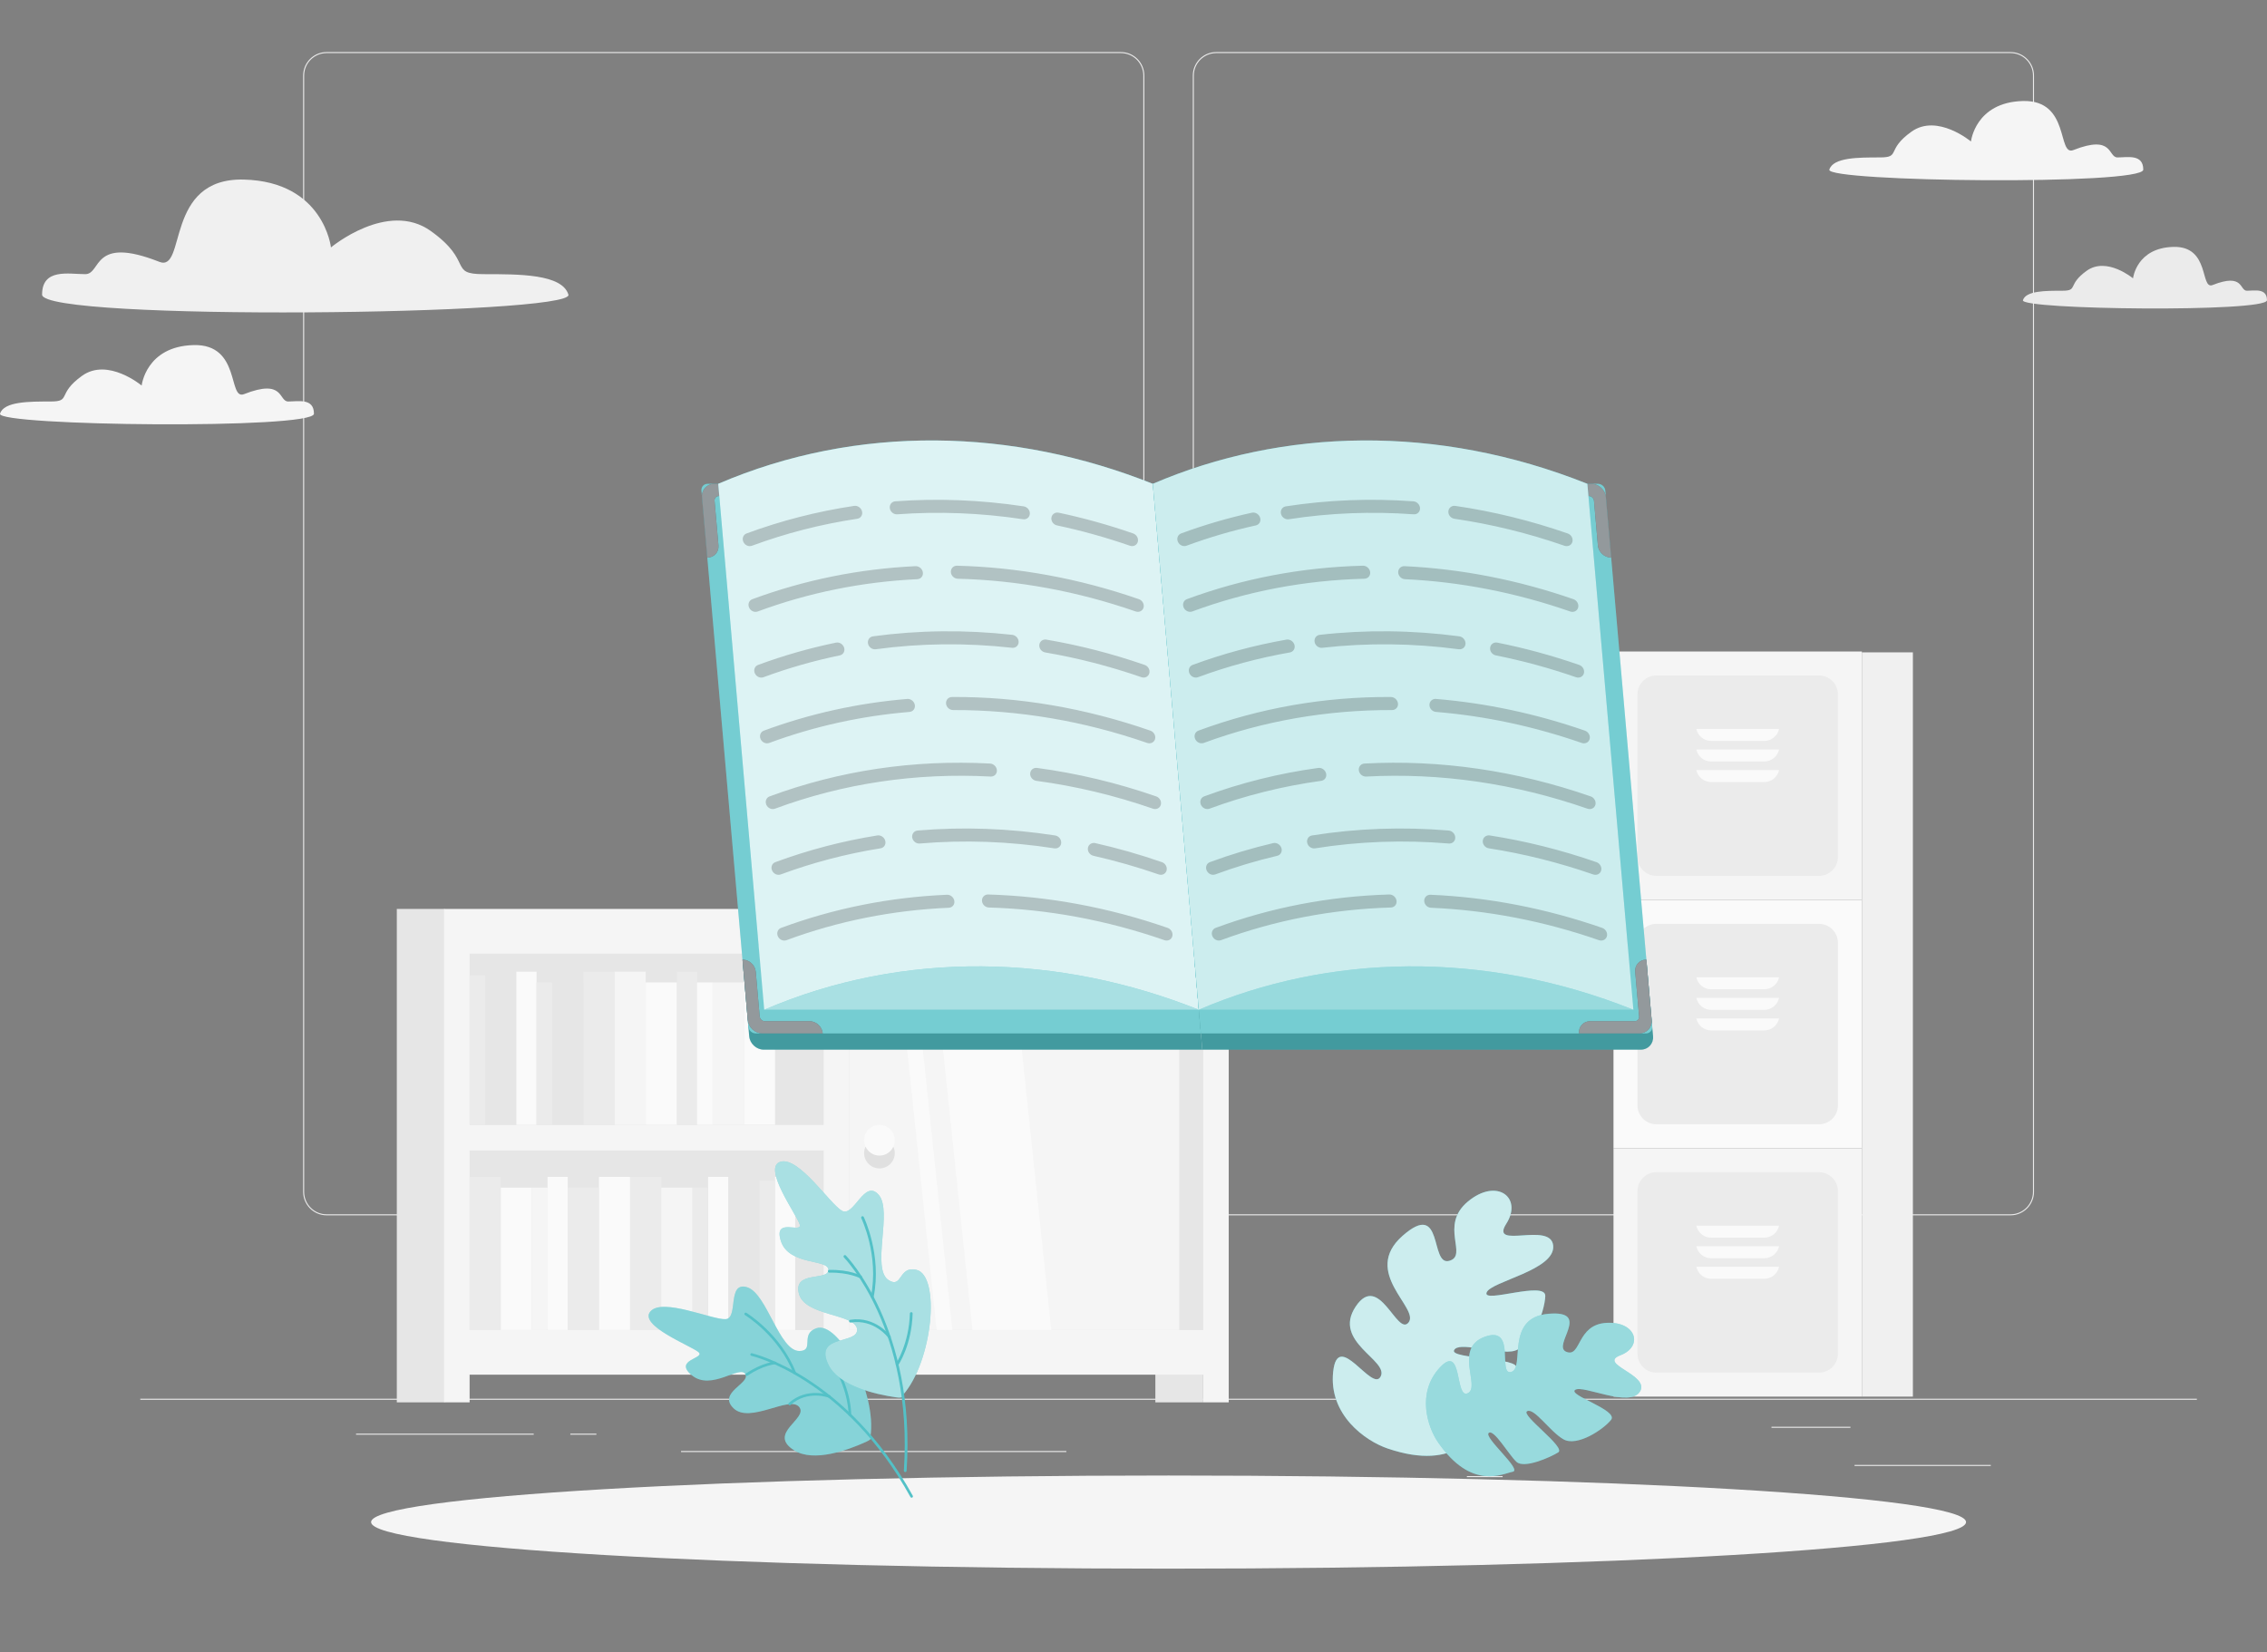 <svg xmlns="http://www.w3.org/2000/svg" width="808" height="589" fill="none"><rect width="100%" height="100%" fill="#808080" stroke="none"/><path fill="#EBEBEB" d="M709.555 522.193h-48.557v.367h48.557v-.367ZM535.568 526.172h-12.744v.366h12.744v-.366ZM659.53 508.58h-28.135v.367h28.135v-.367ZM190.226 511.043h-63.321v.366h63.321v-.366ZM212.563 511.043h-9.284v.366h9.284v-.366ZM380.065 517.234H242.736v.367h137.329v-.367ZM399.496 433.216H116.413c-4.614 0-8.368-3.755-8.368-8.368V26.928c0-4.614 3.754-8.368 8.368-8.368h283.083c4.612 0 8.366 3.755 8.366 8.368V424.848c0 4.613-3.754 8.368-8.366 8.368ZM116.413 18.928c-4.413 0-8.002 3.589-8.002 8.001V424.849c0 4.413 3.589 8.002 8.002 8.002h283.083c4.411 0 8-3.589 8-8.002V26.928c0-4.411-3.589-8.002-8-8.002l-283.083.002ZM716.587 433.216H433.504c-4.612 0-8.366-3.755-8.366-8.368V26.928c0-4.614 3.754-8.368 8.366-8.368h283.083c4.615 0 8.368 3.755 8.368 8.368V424.848c0 4.613-3.754 8.368-8.368 8.368ZM433.504 18.928c-4.411 0-8 3.589-8 8.001V424.849c0 4.413 3.589 8.002 8 8.002h283.083c4.413 0 8.002-3.589 8.002-8.002V26.928c0-4.411-3.589-8.002-8.002-8.002l-283.083.002ZM783 498.596H50v.366h733v-.366Z"/><path fill="#E6E6E6" d="M162.146 480.924h271.399V334.863H162.146v146.061ZM411.788 499.877h17.057v-12.888h-17.057v12.888ZM141.428 499.877h17.057V323.998h-17.057v175.879Z"/><path fill="#F5F5F5" d="M158.282 324v175.879h9.097v-9.856h261.465v9.856h9.098V324H158.282Zm9.097 15.919h126.184v61.087H167.379v-61.087Zm261.465 134.183H302.66V339.919h126.184v134.183Zm-261.465 0v-63.999h126.184v63.999H167.379Z"/><path fill="#F5F5F5" d="M302.661 474.102h117.655V346.489H302.661v127.613Z"/><path fill="#FAFAFA" d="M307.988 406.473c0 3.018 2.447 5.466 5.467 5.466 3.018 0 5.467-2.446 5.467-5.466s-2.447-5.467-5.467-5.467c-3.02 0-5.467 2.448-5.467 5.467Z"/><path fill="#E0E0E0" d="M313.454 411.938c2.204 0 4.093-1.312 4.956-3.192.32.695.509 1.46.509 2.274 0 3.018-2.447 5.467-5.467 5.467-3.02 0-5.467-2.447-5.467-5.467 0-.814.191-1.58.509-2.274.868 1.88 2.755 3.192 4.96 3.192Z"/><path fill="#FAFAFA" d="M374.686 474.103h-28.069L333.204 346.49h28.07l13.412 127.613ZM339.427 474.103h-5.587L320.428 346.49h5.587l13.412 127.613ZM265.125 400.945h11.118v-54.582h-11.118v54.582Z"/><path fill="#F5F5F5" d="M219.025 400.945h11.119v-54.582h-11.119v54.582ZM254.008 400.945h11.118v-50.747h-11.118v50.747Z"/><path fill="#FAFAFA" d="M230.145 400.945h11.118v-50.747h-11.118v50.747Z"/><path fill="#EBEBEB" d="M241.262 400.945h7.185v-54.582h-7.185v54.582Z"/><path fill="#FAFAFA" d="M248.448 400.945h5.559v-50.747h-5.559v50.747Z"/><path fill="#EBEBEB" d="M207.905 400.945h11.118v-54.582h-11.118v54.582Z"/><path fill="#E6E6E6" d="M196.788 400.945h11.118v-50.747h-11.118v50.747ZM172.925 400.945h11.118v-50.747h-11.118v50.747Z"/><path fill="#FAFAFA" d="M184.043 400.945h7.185v-54.582h-7.185v54.582Z"/><path fill="#EBEBEB" d="M191.228 400.945h5.559v-50.747h-5.559v50.747ZM167.365 400.945h5.559v-53.29h-5.559v53.29ZM178.482 419.52h-11.118v54.582h11.118V419.52Z"/><path fill="#FAFAFA" d="M224.583 419.52h-11.118v54.582h11.118V419.52ZM189.602 423.355h-11.119v50.748h11.119v-50.748Z"/><path fill="#EBEBEB" d="M213.464 423.355h-11.118v50.748h11.118v-50.748Z"/><path fill="#FAFAFA" d="M202.346 419.52h-7.185v54.582h7.185V419.52Z"/><path fill="#F5F5F5" d="M195.161 423.355h-5.559v50.748h5.559v-50.748Z"/><path fill="#EBEBEB" d="M235.701 419.52h-11.118v54.582h11.118V419.52Z"/><path fill="#F5F5F5" d="M246.821 423.355h-11.118v50.748h11.118v-50.748Z"/><path fill="#E6E6E6" d="M270.684 423.355h-11.119v50.748h11.119v-50.748Z"/><path fill="#FAFAFA" d="M259.565 419.52h-7.185v54.582h7.185V419.52ZM283.429 419.52h-7.185v54.582h7.185V419.52Z"/><path fill="#EBEBEB" d="M252.38 423.355h-5.559v50.748h5.559v-50.748ZM276.244 420.812h-5.559v53.291h5.559v-53.291Z"/><path fill="#F5F5F5" d="M663.615 232.232H575.08v88.535h88.535v-88.535Z"/><path fill="#EBEBEB" d="M648.32 312.221h-57.946c-3.728 0-6.749-3.021-6.749-6.749v-57.945c0-3.728 3.021-6.75 6.749-6.75h57.946c3.728 0 6.749 3.022 6.749 6.75v57.945c0 3.728-3.021 6.749-6.749 6.749Z"/><path fill="#FAFAFA" d="M604.606 259.836c.515 2.429 2.68 4.267 5.258 4.267h18.97c2.577 0 4.742-1.838 5.257-4.267h-29.485ZM663.615 320.768H575.08v88.534h88.535v-88.534Z"/><path fill="#EBEBEB" d="M648.32 400.757h-57.946c-3.728 0-6.749-3.022-6.749-6.75v-57.945c0-3.728 3.021-6.75 6.749-6.75h57.946c3.728 0 6.749 3.022 6.749 6.75v57.945c0 3.728-3.021 6.75-6.749 6.75Z"/><path fill="#FAFAFA" d="M604.606 348.371c.515 2.429 2.68 4.268 5.258 4.268h18.97c2.577 0 4.742-1.839 5.257-4.268h-29.485Z"/><path fill="#F5F5F5" d="M663.615 409.303H575.08v88.534h88.535v-88.534Z"/><path fill="#EBEBEB" d="M648.32 489.292h-57.946c-3.728 0-6.749-3.022-6.749-6.75v-57.945c0-3.728 3.021-6.749 6.749-6.749h57.946c3.728 0 6.749 3.021 6.749 6.749v57.945c0 3.727-3.021 6.75-6.749 6.75Z"/><path fill="#FAFAFA" d="M604.606 436.904c.515 2.429 2.68 4.268 5.258 4.268h18.97c2.577 0 4.742-1.839 5.257-4.268h-29.485ZM604.606 267.166c.515 2.429 2.68 4.268 5.258 4.268h18.97c2.577 0 4.742-1.839 5.257-4.268h-29.485ZM604.606 355.701c.515 2.429 2.68 4.268 5.258 4.268h18.97c2.577 0 4.742-1.839 5.257-4.268h-29.485ZM604.606 444.234c.515 2.43 2.68 4.268 5.258 4.268h18.97c2.577 0 4.742-1.838 5.257-4.268h-29.485ZM604.606 274.496c.515 2.429 2.68 4.268 5.258 4.268h18.97c2.577 0 4.742-1.839 5.257-4.268h-29.485ZM604.606 363.031c.515 2.429 2.68 4.268 5.258 4.268h18.97c2.577 0 4.742-1.839 5.257-4.268h-29.485ZM604.606 451.564c.515 2.43 2.68 4.268 5.258 4.268h18.97c2.577 0 4.742-1.838 5.257-4.268h-29.485Z"/><path fill="#F0F0F0" d="M681.792 232.537h-18.177v265.301h18.177V232.537Z"/><path fill="#F5F5F5" d="M738.984 53.492c-5.835 2.299-1.005-17.922-17.988-17.485-16.984.437-18.507 14.425-18.507 14.425s-12.033-10.054-21.21-3.496c-9.177 6.557-3.703 9.18-11.249 9.18-7.545 0-16.689-.037-18.018 4.353-1.33 4.389 111.888 5.665 111.888 0 0-5.665-5.683-4.353-9.18-4.353-3.498 0-1.311-8.306-15.736-2.624Z"/><path fill="#EBEBEB" d="M788.619 101.598c-4.535 1.787-.779-13.933-13.982-13.593-13.203.34-14.388 11.213-14.388 11.213s-9.353-7.815-16.488-2.718c-7.133 5.097-2.879 7.136-8.744 7.136-5.866 0-12.974-.027-14.008 3.384-1.033 3.411 86.978 4.404 86.978 0s-4.417-3.384-7.137-3.384c-2.716 0-1.017-6.456-12.231-2.039Z"/><path fill="#F0F0F0" d="M56.774 93.327c9.783 3.854 1.683-30.049 30.157-29.316 28.474.733 31.029 24.186 31.029 24.186s20.174-16.856 35.561-5.864c15.387 10.993 6.208 15.392 18.86 15.392s27.98-.06 30.21 7.3c2.23 7.359-187.591 9.496-187.591 0 0-9.499 9.527-7.3 15.392-7.3 5.861-.002 2.198-13.925 26.382-4.398Z"/><path fill="#F5F5F5" d="M86.984 140.492c-5.835 2.299-1.004-17.922-17.988-17.485-16.984.437-18.507 14.425-18.507 14.425s-12.033-10.053-21.21-3.496c-9.177 6.557-3.703 9.18-11.249 9.18S1.341 143.081.012 147.47C-1.318 151.859 111.9 153.135 111.9 147.47s-5.683-4.354-9.18-4.354c-3.497-.001-1.311-8.308-15.736-2.624ZM416.5 559.164c156.982 0 284.241-7.432 284.241-16.6 0-9.167-127.259-16.599-284.241-16.599-156.982 0-284.241 7.432-284.241 16.599 0 9.168 127.259 16.6 284.241 16.6Z"/><path fill="#53C1C7" d="M494.554 516.324c-7.933-2.693-21.01-11.975-19.393-27.327 1.617-15.352 13.908 7.506 16.928 1.675 3.02-5.834-17.316-12.284-8.92-24.914 8.395-12.629 14.792 10.759 18.863 5.655 4.071-5.103-16.963-17.822-2.132-30.899 14.832-13.077 9.607 10.787 16.592 8.931 6.986-1.856-3.669-12.504 6.663-21.131 10.333-8.628 19.694-1.435 13.699 7.928-5.996 9.363 15.954-.975 16.738 7.8.786 8.776-22.352 12.731-23.753 16.717-1.402 3.986 21.131-4.364 20.93 1.223-.201 5.587-5.005 18.941-11.986 19.728-6.981.787-18.901-3.617-20.52-.428-1.618 3.188 23.761 2.523 22.193 6.516-1.568 3.994-7.844 15.056-12.485 14.577-4.641-.481-17.127-5.948-17.73-2.957-.602 2.99 22.087 4.226 19.025 7.517-3.063 3.29-9.666 17.896-34.712 9.389Z"/><path fill="#fff" d="M494.554 516.324c-7.933-2.693-21.01-11.975-19.393-27.327 1.617-15.352 13.908 7.506 16.928 1.675 3.02-5.834-17.316-12.284-8.92-24.914 8.395-12.629 14.792 10.759 18.863 5.655 4.071-5.103-16.963-17.822-2.132-30.899 14.832-13.077 9.607 10.787 16.592 8.931 6.986-1.856-3.669-12.504 6.663-21.131 10.333-8.628 19.694-1.435 13.699 7.928-5.996 9.363 15.954-.975 16.738 7.8.786 8.776-22.352 12.731-23.753 16.717-1.402 3.986 21.131-4.364 20.93 1.223-.201 5.587-5.005 18.941-11.986 19.728-6.981.787-18.901-3.617-20.52-.428-1.618 3.188 23.761 2.523 22.193 6.516-1.568 3.994-7.844 15.056-12.485 14.577-4.641-.481-17.127-5.948-17.73-2.957-.602 2.99 22.087 4.226 19.025 7.517-3.063 3.29-9.666 17.896-34.712 9.389Z" opacity=".7"/><path fill="#53C1C7" d="M512.561 514.153c-3.785-5.48-7.73-17.605.582-26.635 8.312-9.031 5.316 11.385 10.01 9.095 4.694-2.29-5.227-16.052 6.12-20.13 11.349-4.08 4.34 13.88 9.358 12.553 5.018-1.326-2.375-19.417 13.292-20.73 15.667-1.314 1.016 11.439 6.354 13.567 5.337 2.129 3.587-9.719 14.273-10.326 10.685-.607 13.249 8.424 4.982 11.556-8.266 3.133 10.645 6.943 6.985 12.916-3.661 5.972-20.303-2.475-23.087-.595-2.785 1.879 15.556 7.234 12.778 10.704-2.778 3.47-12.177 9.714-17.005 6.907-4.829-2.808-10.348-11.271-12.893-10.004-2.545 1.266 13.968 12.877 11.074 14.683-2.894 1.805-12.146 5.891-14.88 3.382-2.734-2.507-8.11-11.917-9.913-10.294-1.802 1.623 12.092 13.171 8.576 13.819-3.515.648-14.655 6.838-26.606-10.468Z"/><path fill="#fff" d="M512.561 514.153c-3.785-5.48-7.73-17.605.582-26.635 8.312-9.031 5.316 11.385 10.01 9.095 4.694-2.29-5.227-16.052 6.12-20.13 11.349-4.08 4.34 13.88 9.358 12.553 5.018-1.326-2.375-19.417 13.292-20.73 15.667-1.314 1.016 11.439 6.354 13.567 5.337 2.129 3.587-9.719 14.273-10.326 10.685-.607 13.249 8.424 4.982 11.556-8.266 3.133 10.645 6.943 6.985 12.916-3.661 5.972-20.303-2.475-23.087-.595-2.785 1.879 15.556 7.234 12.778 10.704-2.778 3.47-12.177 9.714-17.005 6.907-4.829-2.808-10.348-11.271-12.893-10.004-2.545 1.266 13.968 12.877 11.074 14.683-2.894 1.805-12.146 5.891-14.88 3.382-2.734-2.507-8.11-11.917-9.913-10.294-1.802 1.623 12.092 13.171 8.576 13.819-3.515.648-14.655 6.838-26.606-10.468Z" opacity=".4"/><path fill="#53C1C7" d="M310.235 512.113c-.029.192 1.113.639-1.564 1.854-6.591 2.994-18.628 7.346-25.549 3.055-9.883-6.126 5.098-11.269 1.728-15.489-3.37-4.221-17.529 6.081-23.38.476-5.851-5.604 6.144-8.91 4.186-12.219-1.96-3.31-12.126 6.128-19.03.468-6.907-5.662 5.166-6.029 2.245-8.349-2.92-2.321-21.327-9.453-17.061-14.435 4.266-4.981 22.093 3.026 26.79 2.752 4.697-.274.45-13.494 7.619-11.399 7.168 2.094 11.458 22.909 18.764 22.749 5.442-.12.055-6.019 5.982-8.111 8.048-2.843 21.658 23.265 19.27 38.648Z"/><path fill="#fff" d="M310.235 512.113c-.029.192 1.113.639-1.564 1.854-6.591 2.994-18.628 7.346-25.549 3.055-9.883-6.126 5.098-11.269 1.728-15.489-3.37-4.221-17.529 6.081-23.38.476-5.851-5.604 6.144-8.91 4.186-12.219-1.96-3.31-12.126 6.128-19.03.468-6.907-5.662 5.166-6.029 2.245-8.349-2.92-2.321-21.327-9.453-17.061-14.435 4.266-4.981 22.093 3.026 26.79 2.752 4.697-.274.45-13.494 7.619-11.399 7.168 2.094 11.458 22.909 18.764 22.749 5.442-.12.055-6.019 5.982-8.111 8.048-2.843 21.658 23.265 19.27 38.648Z" opacity=".3"/><path fill="#53C1C7" d="M325.111 533.826c.012-.006.024-.012.034-.018.227-.125.311-.41.185-.639-23.656-42.853-56.994-50.718-57.328-50.793-.254-.055-.505.104-.562.357-.057.253.103.504.357.561.329.073 33.269 7.87 56.707 50.328.122.218.386.303.607.204Z"/><path fill="#53C1C7" d="M276.431 486.261c.175-.078.291-.259.277-.462-.017-.259-.241-.454-.501-.437-.183.012-4.542.346-10.334 4.242-.215.145-.272.438-.129.652.145.215.439.274.653.127 5.567-3.742 9.832-4.079 9.873-4.084.059-.001.113-.016.161-.038ZM283.434 489.803c.228-.103.336-.365.245-.6-5.354-13.685-17.533-21.157-17.656-21.231-.222-.135-.512-.063-.645.16-.135.223-.063.512.159.645.121.072 12.032 7.39 17.267 20.769.095.242.368.361.61.267.006-.003.013-.008.02-.01ZM295.811 498.226c.109-.048.198-.137.245-.258.096-.241-.023-.514-.265-.609-.081-.031-8.097-3.08-14.642 2.741-.194.173-.212.471-.039.664.172.194.471.213.664.04 6.12-5.445 13.599-2.598 13.674-2.569.122.049.252.041.363-.009ZM303.095 504.645c.16-.072.272-.231.277-.419.007-.336.108-8.34-5.399-17.47-.135-.222-.417-.301-.646-.16-.222.133-.294.422-.159.645 5.359 8.882 5.267 16.885 5.264 16.964-.004.26.201.475.46.48.071.004.141-.012.203-.04Z"/><path fill="#53C1C7" d="M321.757 497.34c-.133.151.614 1.186-2.413.745-7.458-1.086-20.449-4.045-24.1-11.697-5.21-10.926 10.805-7.003 10.227-12.596-.577-5.593-18.775-4.535-20.747-12.735-1.971-8.201 10.394-4.349 10.539-8.351.145-4.002-14.067-1.453-16.933-10.295-2.865-8.845 7.916-2.375 6.664-6.051-1.253-3.675-13.364-20.277-6.826-22.242 6.54-1.964 17.65 15.078 21.919 17.481 4.267 2.403 7.985-11.567 13.086-5.7 5.102 5.867-2.849 26.514 3.641 30.482 4.833 2.956 3.434-5.242 9.803-3.741 8.651 2.042 5.886 32.567-4.86 44.7Z"/><path fill="#fff" d="M321.757 497.34c-.133.151.614 1.186-2.413.745-7.458-1.086-20.449-4.045-24.1-11.697-5.21-10.926 10.805-7.003 10.227-12.596-.577-5.593-18.775-4.535-20.747-12.735-1.971-8.201 10.394-4.349 10.539-8.351.145-4.002-14.067-1.453-16.933-10.295-2.865-8.845 7.916-2.375 6.664-6.051-1.253-3.675-13.364-20.277-6.826-22.242 6.54-1.964 17.65 15.078 21.919 17.481 4.267 2.403 7.985-11.567 13.086-5.7 5.102 5.867-2.849 26.514 3.641 30.482 4.833 2.956 3.434-5.242 9.803-3.741 8.651 2.042 5.886 32.567-4.86 44.7Z" opacity=".5"/><path fill="#53C1C7" d="M322.572 524.728c.013.001.027.003.04.004.27.019.503-.186.52-.456 3.385-50.844-21.393-76.487-21.644-76.74-.19-.192-.5-.194-.692-.003-.192.19-.193.5-.003.692.248.25 24.717 25.609 21.363 75.985-.016.257.167.481.416.518Z"/><path fill="#53C1C7" d="M306.689 455.68c.197.029.401-.065.502-.248.13-.238.044-.535-.194-.664-.167-.093-4.172-2.252-11.437-2.098-.27.006-.486.23-.48.5.006.27.23.487.5.479 6.983-.146 10.907 1.956 10.947 1.976.051.028.107.046.162.055ZM310.831 462.721c.256.038.5-.13.551-.388 3.008-14.999-3.457-28.395-3.523-28.53-.118-.242-.413-.343-.655-.223-.243.119-.343.412-.224.655.064.131 6.381 13.243 3.44 27.906-.052.265.119.523.385.576.01.001.017.003.026.004ZM316.934 477.064c.122.017.251-.009.359-.088.219-.159.268-.463.11-.683-.053-.074-5.36-7.253-14.368-5.837-.267.043-.45.294-.408.56.043.267.292.451.56.408 8.422-1.327 13.375 5.374 13.423 5.442.081.111.198.179.324.198ZM319.702 486.782c.18.027.369-.05.477-.211.195-.29 4.787-7.245 5.098-18.339.007-.27-.195-.499-.477-.503-.269-.008-.495.205-.503.475-.302 10.795-4.884 17.753-4.931 17.822-.15.224-.091.529.133.679.063.042.132.067.203.077ZM264.779 343.691l2.248 25.691c.231 2.641 2.561 4.785 5.203 4.785h156.291l-2.666-30.474H264.779v-.002Z"/><path fill="#000" d="m264.779 343.691 2.248 25.691c.231 2.641 2.561 4.785 5.203 4.785h156.291l-2.666-30.474H264.779v-.002Z" opacity=".2"/><path fill="#53C1C7" d="M428.013 368.359H269.355c-1.334 0-2.511-1.082-2.629-2.416l-16.717-191.07c-.117-1.334.871-2.416 2.205-2.416h158.66l17.139 195.902Z"/><path fill="#fff" d="M428.013 368.359H269.355c-1.334 0-2.511-1.082-2.629-2.416l-16.717-191.07c-.117-1.334.871-2.416 2.205-2.416h158.66l17.139 195.902Z" opacity=".2"/><path fill="#263238" d="M288.505 364.008H272.61c-.939 0-1.766-.761-1.848-1.701l-1.392-15.894c-.209-2.405-2.329-4.354-4.733-4.354l1.882 21.518c.232 2.641 2.561 4.783 5.203 4.783h21.518c-.211-2.404-2.331-4.352-4.735-4.352ZM250.216 177.242l1.882 21.518c2.404 0 4.183-1.95 3.973-4.354l-1.391-15.894c-.082-.94.612-1.701 1.552-1.701h15.895c2.404 0 4.182-1.95 3.972-4.354h-21.518c-2.641.001-4.595 2.143-4.365 4.785Z"/><g fill="#fff" opacity=".5"><path d="M288.505 364.008H272.61c-.939 0-1.766-.761-1.848-1.701l-1.392-15.894c-.209-2.405-2.329-4.354-4.733-4.354l1.882 21.518c.232 2.641 2.561 4.783 5.203 4.783h21.518c-.211-2.404-2.331-4.352-4.735-4.352ZM250.216 177.242l1.882 21.518c2.404 0 4.183-1.95 3.973-4.354l-1.391-15.894c-.082-.94.612-1.701 1.552-1.701h15.895c2.404 0 4.182-1.95 3.972-4.354h-21.518c-2.641.001-4.595 2.143-4.365 4.785Z"/></g><path fill="#53C1C7" d="m270.395 337.16 1.99 22.764h154.891l-1.991-22.764h-154.89Z"/><path fill="#fff" d="m270.395 337.16 1.99 22.764h154.891l-1.991-22.764h-154.89Z" opacity=".5"/><path fill="#53C1C7" d="M410.874 172.458c-49.583-19.82-105.13-21.386-154.891 0l16.402 187.468c49.76-21.385 105.307-19.819 154.89 0l-16.401-187.468Z"/><path fill="#fff" d="M410.874 172.458c-49.583-19.82-105.13-21.386-154.891 0l16.402 187.468c49.76-21.385 105.307-19.819 154.89 0l-16.401-187.468Z" opacity=".8"/><g fill="#000" opacity=".2"><path d="M277.255 333.777c-.558-1.216-.05-2.584 1.133-3.02 18.836-6.968 38.708-10.938 59.137-11.813 1.291-.056 2.477.974 2.631 2.27.15 1.267-.745 2.315-2.005 2.369-19.977.852-39.411 4.736-57.833 11.553-1.158.426-2.518-.172-3.063-1.359ZM415.006 335.124c-20.483-7.112-41.504-11.023-62.555-11.637-1.27-.037-2.359-1.069-2.447-2.336v-.006c-.091-1.294.899-2.336 2.196-2.298 21.528.632 43.026 4.631 63.972 11.901 1.258.437 2.002 1.8 1.658 3.014l-.002.006c-.337 1.187-1.592 1.784-2.822 1.356ZM275.204 310.341l-.002-.002c-.557-1.214-.051-2.579 1.13-3.015 11.727-4.335 23.94-7.533 36.367-9.522 1.263-.202 2.543.696 2.842 1.979l.001.003c.292 1.255-.466 2.406-1.701 2.604-12.156 1.942-24.102 5.07-35.575 9.313-1.157.428-2.517-.172-3.062-1.36ZM375.758 302.398c-16.044-2.491-32.151-3.069-47.945-1.72-1.252.107-2.441-.805-2.673-2.066-.237-1.29.617-2.451 1.9-2.561 16.148-1.379 32.616-.788 49.017 1.755 1.299.201 2.277 1.428 2.173 2.706v.003c-.103 1.248-1.202 2.079-2.472 1.883ZM412.955 311.691c-7.641-2.65-15.437-4.874-23.233-6.636-1.261-.285-2.144-1.496-1.982-2.736.165-1.265 1.353-2.076 2.639-1.785 7.969 1.798 15.935 4.074 23.744 6.781 1.257.436 2 1.798 1.657 3.011-.337 1.189-1.592 1.792-2.825 1.365ZM273.153 286.905c-.557-1.215-.049-2.58 1.132-3.017 24.916-9.221 51.337-13.164 78.611-11.712 1.299.069 2.389 1.198 2.419 2.49.028 1.265-.972 2.213-2.245 2.146-26.655-1.409-52.491 2.431-76.852 11.451-1.155.429-2.52-.169-3.065-1.358ZM410.904 288.257c-13.584-4.713-27.531-8.046-41.529-9.921-1.272-.17-2.256-1.304-2.21-2.564v-.001c.047-1.286 1.147-2.209 2.446-2.035 14.313 1.919 28.573 5.326 42.462 10.143 1.257.437 2.002 1.801 1.658 3.014v.002c-.339 1.189-1.595 1.788-2.827 1.362ZM271.103 263.473c-.557-1.215-.05-2.581 1.132-3.02 16.343-6.044 33.519-9.844 51.124-11.308 1.283-.107 2.504.878 2.709 2.171.201 1.265-.648 2.35-1.901 2.454-17.217 1.431-34.016 5.147-50.001 11.062-1.156.428-2.517-.17-3.063-1.359ZM408.853 264.822c-22.67-7.868-45.94-11.766-69.144-11.716-1.266.003-2.386-.998-2.515-2.263l-.002-.011c-.133-1.293.817-2.372 2.11-2.379 23.75-.148 47.532 3.941 70.717 11.992 1.258.437 2.005 1.803 1.661 3.017v.001c-.339 1.188-1.595 1.786-2.827 1.359ZM269.053 240.036c-.557-1.214-.052-2.577 1.129-3.013 9.018-3.333 18.345-6.001 27.786-7.951 1.246-.258 2.558.586 2.912 1.859v.001c.347 1.248-.358 2.438-1.581 2.69-9.236 1.905-18.36 4.516-27.181 7.777-1.158.427-2.52-.173-3.065-1.363ZM309.391 229.485c-.299-1.284.496-2.492 1.765-2.664 16.261-2.2 32.932-2.38 49.623-.53 1.302.143 2.331 1.331 2.285 2.618-.045 1.258-1.102 2.14-2.373 1.998-16.324-1.812-32.629-1.639-48.538.521-1.242.17-2.47-.688-2.762-1.943ZM406.808 241.389c-11.227-3.894-22.732-6.854-34.266-8.817-1.268-.215-2.211-1.378-2.119-2.63v-.005c.094-1.279 1.23-2.158 2.526-1.938 11.791 2.007 23.551 5.034 35.024 9.013 1.257.435 2.001 1.798 1.657 3.012l-.002.005c-.337 1.189-1.59 1.788-2.82 1.36ZM267.005 216.611c-.558-1.216-.05-2.582 1.131-3.02 18.531-6.858 38.074-10.814 58.159-11.774 1.291-.061 2.481.963 2.641 2.259v.002c.157 1.266-.733 2.317-1.994 2.378-19.642.933-38.754 4.802-56.875 11.512-1.157.428-2.519-.169-3.062-1.357ZM404.75 217.954c-20.754-7.204-42.054-11.123-63.383-11.66-1.271-.032-2.369-1.064-2.461-2.333-.095-1.295.888-2.34 2.186-2.308 21.815.548 43.601 4.556 64.829 11.925 1.258.436 2.004 1.8 1.66 3.014-.339 1.19-1.598 1.79-2.831 1.362ZM264.954 193.176l-.002-.002c-.557-1.215-.051-2.58 1.13-3.017 12.331-4.562 25.211-7.863 38.351-9.829 1.265-.19 2.541.721 2.826 2.007v.002c.28 1.255-.489 2.399-1.727 2.584-12.853 1.92-25.454 5.15-37.519 9.615-1.155.427-2.514-.171-3.059-1.36ZM364.587 185.088c-14.959-2.258-30-2.845-44.774-1.758-1.257.093-2.437-.832-2.655-2.096-.223-1.292.645-2.441 1.929-2.535 15.11-1.111 30.487-.51 45.782 1.798 1.297.195 2.28 1.416 2.181 2.694-.096 1.252-1.193 2.089-2.463 1.897ZM402.708 194.526c-8.523-2.959-17.234-5.387-25.959-7.234-1.262-.267-2.159-1.464-2.014-2.707v-.003c.148-1.27 1.325-2.1 2.615-1.827 8.912 1.888 17.812 4.37 26.522 7.392 1.258.436 2.001 1.801 1.656 3.017-.337 1.187-1.59 1.788-2.82 1.362Z"/></g><path fill="#53C1C7" d="m586.931 343.691 2.248 25.691c.231 2.641-1.724 4.785-4.366 4.785H428.521l-2.667-30.474h161.077v-.002Z"/><path fill="#000" d="m586.931 343.691 2.248 25.691c.231 2.641-1.724 4.785-4.366 4.785H428.521l-2.667-30.474h161.077v-.002Z" opacity=".2"/><path fill="#53C1C7" d="M428.014 368.359h158.659c1.334 0 2.322-1.082 2.205-2.416l-16.717-191.07c-.117-1.334-1.293-2.416-2.628-2.416H410.875l17.139 195.902Z"/><path fill="#fff" d="M428.014 368.359h158.659c1.334 0 2.322-1.082 2.205-2.416l-16.717-191.07c-.117-1.334-1.293-2.416-2.628-2.416H410.875l17.139 195.902Z" opacity=".2"/><path fill="#263238" d="M566.76 364.008h15.895c.939 0 1.634-.761 1.552-1.701l-1.391-15.894c-.21-2.405 1.569-4.354 3.973-4.354l1.882 21.518c.232 2.641-1.724 4.783-4.366 4.783h-21.517c-.212-2.404 1.567-4.352 3.972-4.352ZM572.368 177.242l1.882 21.518c-2.404 0-4.524-1.95-4.734-4.354l-1.391-15.894c-.082-.94-.91-1.701-1.848-1.701h-15.895c-2.404 0-4.524-1.95-4.734-4.354h21.518c2.642.001 4.972 2.143 5.202 4.785Z"/><g fill="#fff" opacity=".5"><path d="M566.76 364.008h15.895c.939 0 1.634-.761 1.552-1.701l-1.391-15.894c-.21-2.405 1.569-4.354 3.973-4.354l1.882 21.518c.232 2.641-1.724 4.783-4.366 4.783h-21.517c-.212-2.404 1.567-4.352 3.972-4.352ZM572.368 177.242l1.882 21.518c-2.404 0-4.524-1.95-4.734-4.354l-1.391-15.894c-.082-.94-.91-1.701-1.848-1.701h-15.895c-2.404 0-4.524-1.95-4.734-4.354h21.518c2.642.001 4.972 2.143 5.202 4.785Z"/></g><path fill="#53C1C7" d="m580.173 337.16 1.992 22.764h-154.89l-1.991-22.764h154.889Z"/><path fill="#fff" d="m580.173 337.16 1.992 22.764h-154.89l-1.991-22.764h154.889Z" opacity=".4"/><path fill="#53C1C7" d="M410.875 172.458c46.114-19.82 101.389-21.386 154.89 0l16.402 187.468c-53.502-21.385-108.774-19.819-154.89 0l-16.402-187.468Z"/><path fill="#fff" d="M410.875 172.458c46.114-19.82 101.389-21.386 154.89 0l16.402 187.468c-53.502-21.385-108.774-19.819-154.89 0l-16.402-187.468Z" opacity=".7"/><g fill="#000" opacity=".2"><path d="M572.72 333.777c.345-1.216-.403-2.584-1.662-3.02-20.057-6.968-40.622-10.938-61.203-11.813-1.3-.056-2.306.974-2.234 2.27.072 1.267 1.149 2.315 2.42 2.369 20.127.852 40.24 4.736 59.854 11.553 1.231.426 2.488-.172 2.825-1.359ZM435.205 335.124c19.238-7.112 39.576-11.023 60.518-11.637 1.264-.037 2.173-1.069 2.039-2.336v-.006c-.136-1.294-1.307-2.336-2.598-2.298-21.416.632-42.214 4.631-61.89 11.901-1.181.437-1.687 1.8-1.131 3.014l.003.006c.543 1.187 1.904 1.784 3.059 1.356ZM570.671 310.341c.344-1.214-.401-2.581-1.659-3.017-12.484-4.335-25.257-7.533-38.033-9.522-1.298-.202-2.421.696-2.496 1.979v.003c-.073 1.255.887 2.406 2.157 2.604 12.496 1.942 24.989 5.07 37.206 9.313 1.231.428 2.487-.172 2.825-1.36ZM468.725 302.398c15.609-2.491 31.615-3.069 47.645-1.72 1.271.107 2.3-.805 2.312-2.066.012-1.29-1.047-2.451-2.347-2.561-16.39-1.379-32.753-.788-48.709 1.755-1.262.201-2.028 1.428-1.699 2.706l.001.003c.32 1.248 1.564 2.079 2.797 1.883ZM433.156 311.691c7.178-2.65 14.584-4.874 22.072-6.636 1.211-.285 1.881-1.496 1.503-2.736-.387-1.265-1.715-2.076-2.953-1.785-7.654 1.798-15.223 4.074-22.557 6.781-1.18.436-1.685 1.798-1.129 3.011.545 1.189 1.906 1.792 3.064 1.365ZM568.622 286.905c.344-1.215-.403-2.58-1.66-3.017-26.528-9.221-53.641-13.164-80.66-11.712-1.288.069-2.18 1.198-1.984 2.49.194 1.265 1.361 2.213 2.62 2.146 26.408-1.409 52.918 2.431 78.856 11.451 1.23.429 2.491-.169 2.828-1.358ZM431.106 288.257c12.758-4.713 26.124-8.046 39.793-9.921 1.242-.17 2.029-1.304 1.762-2.564v-.001c-.271-1.286-1.535-2.209-2.803-2.035-13.977 1.919-27.641 5.326-40.686 10.143-1.181.437-1.687 1.801-1.13 3.014v.002c.545 1.189 1.907 1.788 3.064 1.362ZM566.571 263.473c.344-1.215-.402-2.581-1.661-3.02-17.402-6.044-35.241-9.844-53.103-11.308-1.302-.107-2.35.878-2.328 2.171.02 1.265 1.058 2.35 2.331 2.454 17.467 1.431 34.916 5.147 51.936 11.062 1.231.428 2.488-.17 2.825-1.359ZM429.057 264.822c21.293-7.868 43.881-11.766 67.092-11.716 1.267.003 2.213-.998 2.12-2.263v-.011c-.094-1.293-1.231-2.372-2.526-2.379-23.777-.148-46.843 3.941-68.617 11.992-1.182.437-1.691 1.803-1.133 3.017l.001.001c.544 1.188 1.906 1.786 3.063 1.359ZM564.521 240.036c.345-1.214-.398-2.577-1.655-3.013-9.602-3.333-19.395-6.001-29.179-7.951-1.292-.258-2.454.586-2.586 1.859v.001c-.129 1.248.784 2.438 2.051 2.69 9.57 1.905 19.15 4.516 28.541 7.777 1.233.427 2.491-.173 2.828-1.363ZM522.335 229.485c.075-1.284-.93-2.492-2.231-2.664-16.646-2.2-33.348-2.38-49.715-.53-1.277.143-2.098 1.331-1.826 2.618.265 1.258 1.476 2.14 2.723 1.998 16.008-1.812 32.342-1.639 48.629.521 1.271.17 2.349-.688 2.42-1.943ZM427.001 241.389c10.545-3.894 21.532-6.854 32.725-8.817 1.23-.215 1.968-1.378 1.658-2.63l-.002-.005c-.317-1.279-1.608-2.158-2.864-1.938-11.441 2.007-22.671 5.034-33.447 9.013-1.18.435-1.686 1.798-1.131 3.012l.002.005c.545 1.189 1.904 1.788 3.059 1.36ZM562.47 216.611c.345-1.216-.401-2.582-1.661-3.02-19.729-6.858-39.964-10.814-60.219-11.774-1.3-.061-2.311.963-2.244 2.259v.002c.064 1.266 1.138 2.317 2.41 2.378 19.806.933 39.594 4.802 58.889 11.512 1.232.428 2.488-.169 2.825-1.357ZM424.959 217.954c19.494-7.204 40.108-11.123 61.343-11.66 1.267-.032 2.183-1.064 2.054-2.333-.132-1.295-1.299-2.34-2.59-2.308-21.719.548-42.804 4.556-62.742 11.925-1.182.436-1.689 1.8-1.132 3.014.546 1.19 1.909 1.79 3.067 1.362ZM560.421 193.176c.344-1.216-.4-2.582-1.658-3.019-13.13-4.562-26.586-7.863-40.07-9.829-1.299-.19-2.415.721-2.476 2.007v.002c-.061 1.255.91 2.399 2.179 2.584 13.19 1.92 26.356 5.15 39.203 9.615 1.228.427 2.485-.171 2.822-1.36ZM459.371 185.088c14.563-2.258 29.501-2.845 44.468-1.758 1.272.093 2.29-.832 2.287-2.096-.003-1.292-1.072-2.441-2.372-2.535-15.305-1.111-30.577-.51-45.468 1.798-1.264.195-2.032 1.416-1.709 2.694.316 1.252 1.558 2.089 2.794 1.897ZM422.903 194.526c8.005-2.959 16.291-5.387 24.693-7.234 1.215-.267 1.903-1.464 1.541-2.707l-.002-.003c-.369-1.27-1.692-2.1-2.935-1.827-8.582 1.888-17.048 4.37-25.228 7.392-1.182.436-1.686 1.801-1.129 3.017l.001.001c.544 1.188 1.903 1.787 3.059 1.361Z"/></g></svg>